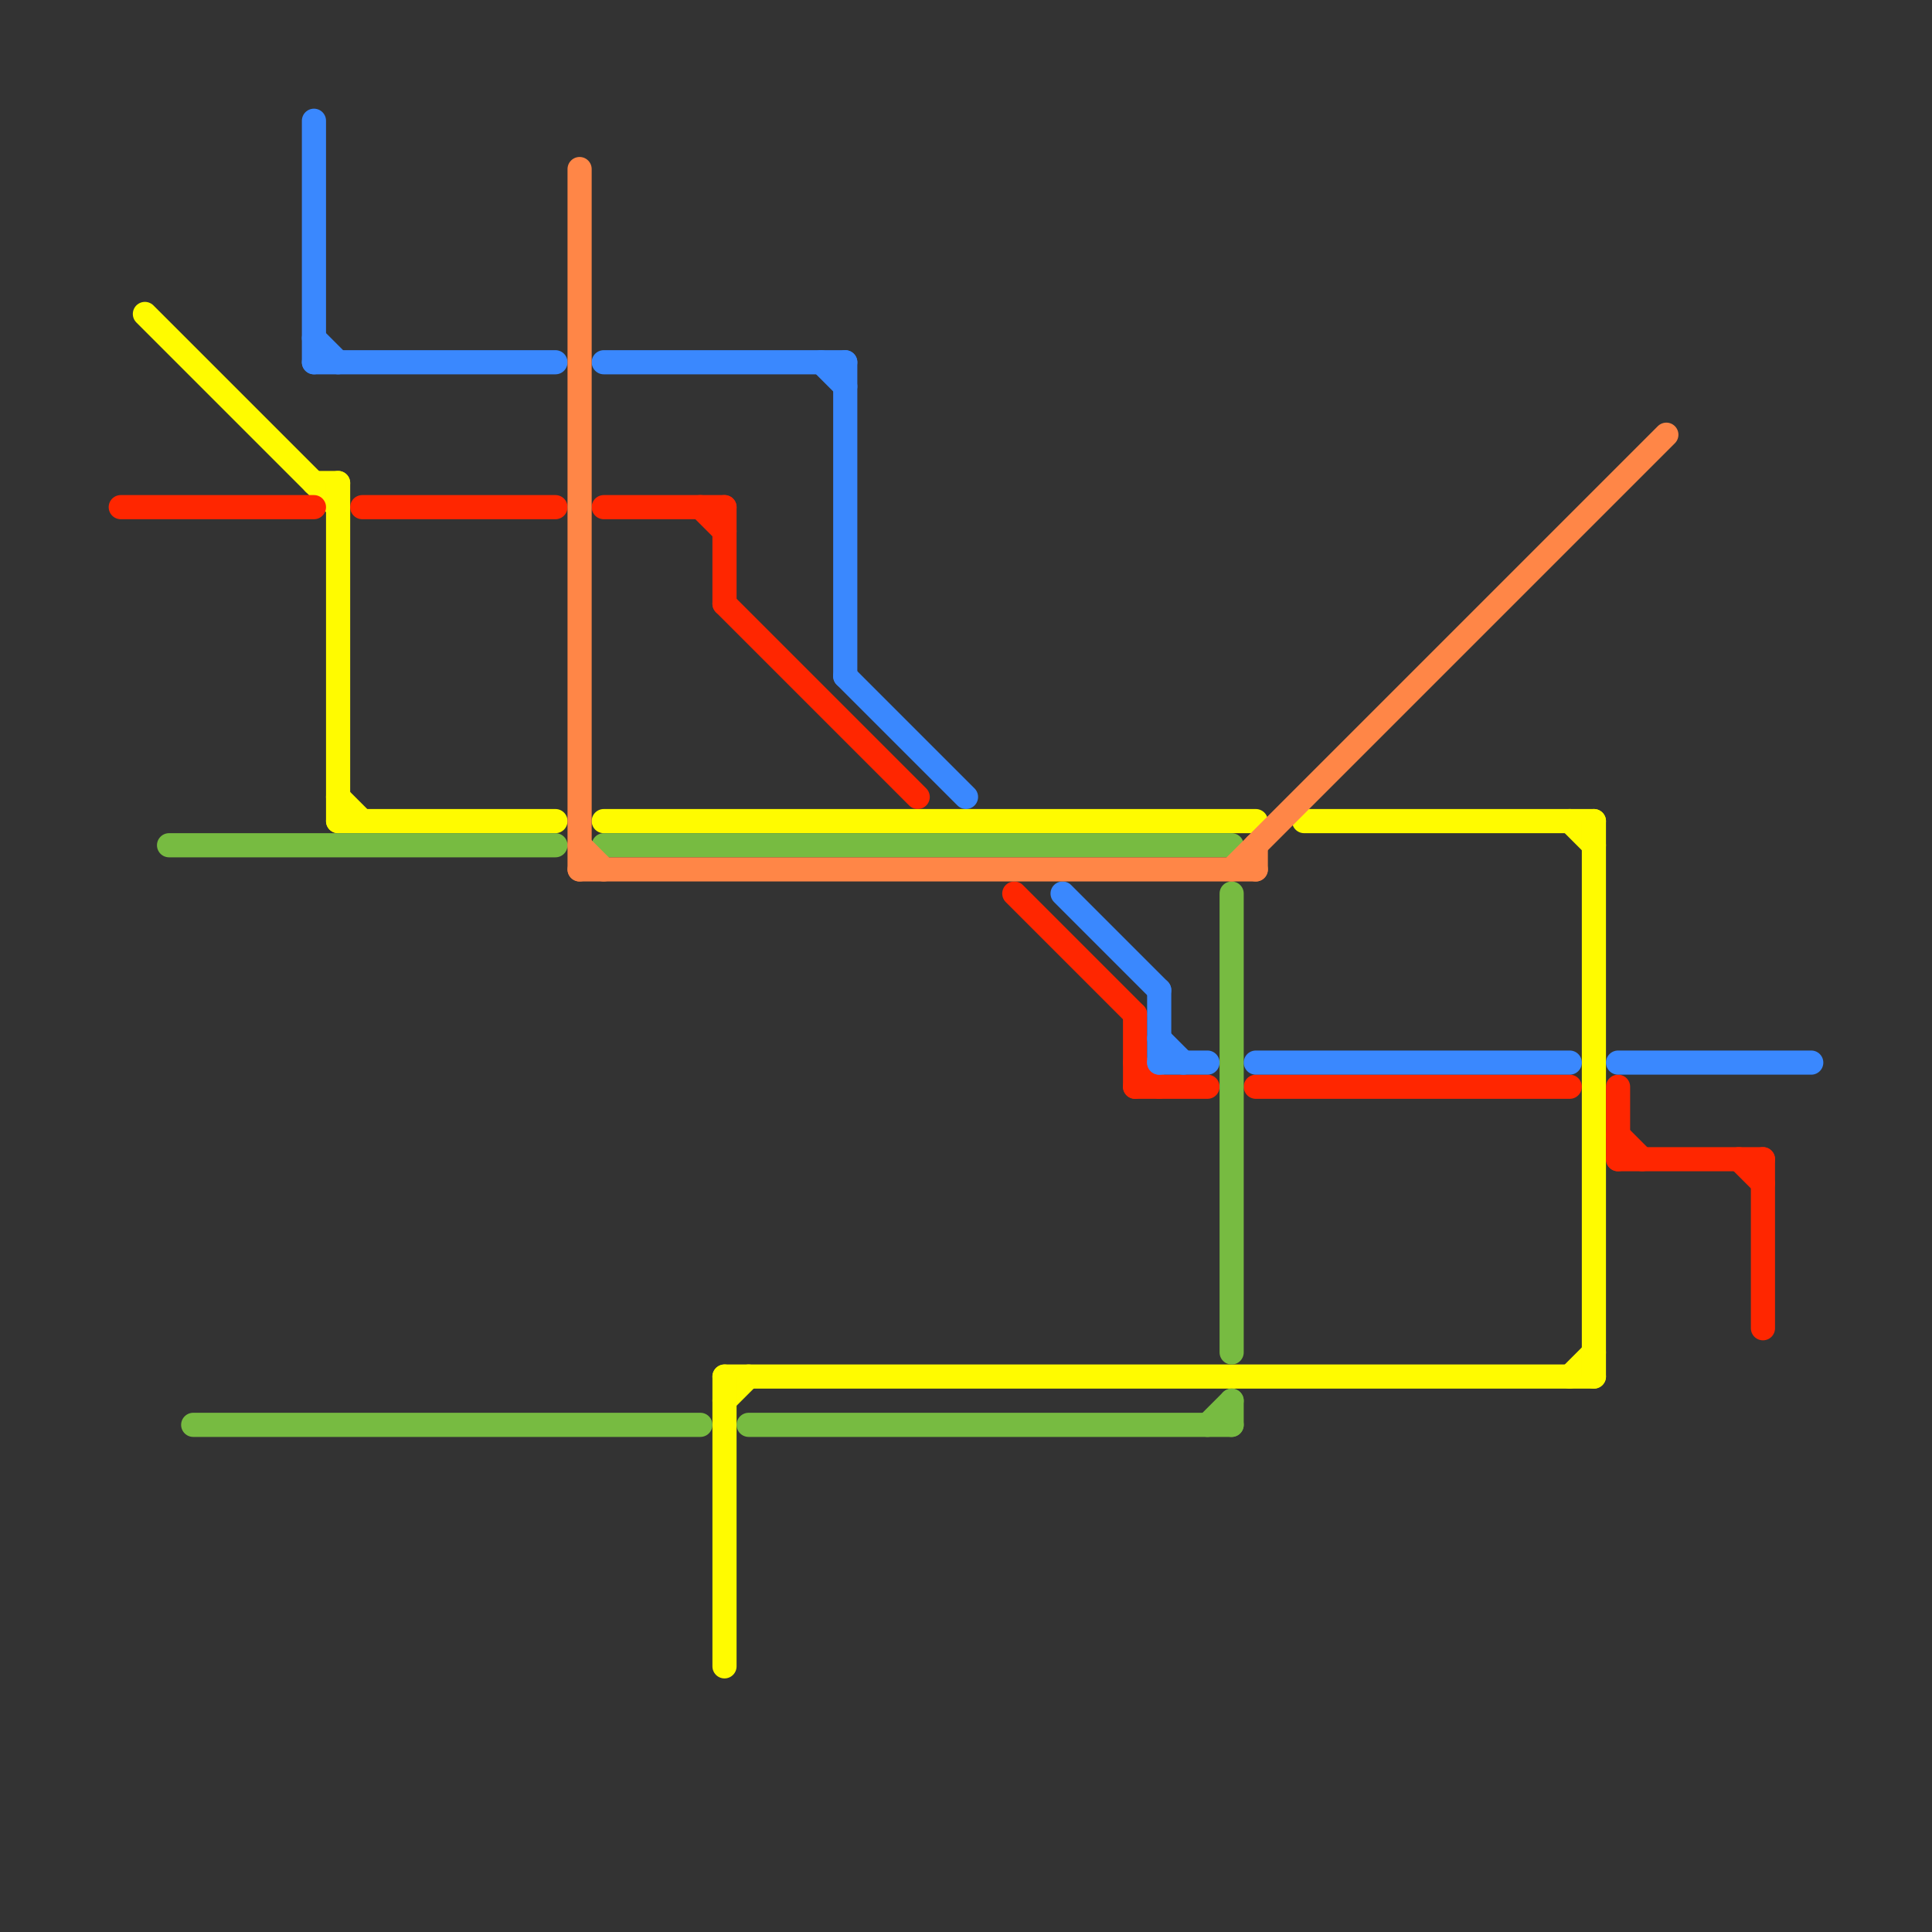 
<svg version="1.1" xmlns="http://www.w3.org/2000/svg" viewBox="0 0 80 80">
<rect x="0" y="0" width="80" height="80" fill="#333333" stroke="none"/>
<style>text { font: 1px Helvetica; font-weight: 600; white-space: pre; dominant-baseline: central; } line { stroke-width: 1; fill: none; stroke-linecap: round; stroke-linejoin: round; } .c0 { stroke: #fffb00 } .c1 { stroke: #ff2600 } .c2 { stroke: #77bb41 } .c3 { stroke: #3a88fe } .c4 { stroke: #ff8647 }</style><defs><g id="wm-xf"><circle r="1.2" fill="#000"/><circle r="0.9" fill="#fff"/><circle r="0.6" fill="#000"/><circle r="0.3" fill="#fff"/></g><g id="wm"><circle r="0.6" fill="#000"/><circle r="0.3" fill="#fff"/></g></defs><line class="c0" x1="14" y1="34" x2="23" y2="34"/><line class="c0" x1="65" y1="34" x2="66" y2="35"/><line class="c0" x1="6" y1="13" x2="14" y2="21"/><line class="c0" x1="25" y1="34" x2="52" y2="34"/><line class="c0" x1="13" y1="20" x2="14" y2="20"/><line class="c0" x1="30" y1="57" x2="66" y2="57"/><line class="c0" x1="14" y1="20" x2="14" y2="34"/><line class="c0" x1="30" y1="58" x2="31" y2="57"/><line class="c0" x1="14" y1="33" x2="15" y2="34"/><line class="c0" x1="54" y1="34" x2="66" y2="34"/><line class="c0" x1="30" y1="57" x2="30" y2="69"/><line class="c0" x1="65" y1="57" x2="66" y2="56"/><line class="c0" x1="66" y1="34" x2="66" y2="57"/><line class="c1" x1="15" y1="21" x2="23" y2="21"/><line class="c1" x1="30" y1="25" x2="38" y2="33"/><line class="c1" x1="42" y1="37" x2="47" y2="42"/><line class="c1" x1="47" y1="45" x2="50" y2="45"/><line class="c1" x1="67" y1="45" x2="67" y2="48"/><line class="c1" x1="47" y1="44" x2="48" y2="45"/><line class="c1" x1="52" y1="45" x2="65" y2="45"/><line class="c1" x1="47" y1="42" x2="47" y2="45"/><line class="c1" x1="30" y1="21" x2="30" y2="25"/><line class="c1" x1="73" y1="48" x2="73" y2="55"/><line class="c1" x1="29" y1="21" x2="30" y2="22"/><line class="c1" x1="72" y1="48" x2="73" y2="49"/><line class="c1" x1="25" y1="21" x2="30" y2="21"/><line class="c1" x1="5" y1="21" x2="13" y2="21"/><line class="c1" x1="67" y1="47" x2="68" y2="48"/><line class="c1" x1="67" y1="48" x2="73" y2="48"/><line class="c2" x1="7" y1="35" x2="23" y2="35"/><line class="c2" x1="51" y1="37" x2="51" y2="56"/><line class="c2" x1="31" y1="59" x2="51" y2="59"/><line class="c2" x1="8" y1="59" x2="29" y2="59"/><line class="c2" x1="50" y1="59" x2="51" y2="58"/><line class="c2" x1="51" y1="58" x2="51" y2="59"/><line class="c2" x1="25" y1="35" x2="51" y2="35"/><line class="c3" x1="35" y1="15" x2="35" y2="28"/><line class="c3" x1="13" y1="15" x2="23" y2="15"/><line class="c3" x1="48" y1="41" x2="48" y2="44"/><line class="c3" x1="35" y1="28" x2="40" y2="33"/><line class="c3" x1="13" y1="5" x2="13" y2="15"/><line class="c3" x1="44" y1="37" x2="48" y2="41"/><line class="c3" x1="52" y1="44" x2="65" y2="44"/><line class="c3" x1="34" y1="15" x2="35" y2="16"/><line class="c3" x1="48" y1="44" x2="50" y2="44"/><line class="c3" x1="13" y1="14" x2="14" y2="15"/><line class="c3" x1="25" y1="15" x2="35" y2="15"/><line class="c3" x1="48" y1="43" x2="49" y2="44"/><line class="c3" x1="67" y1="44" x2="75" y2="44"/><line class="c4" x1="51" y1="36" x2="69" y2="18"/><line class="c4" x1="24" y1="7" x2="24" y2="36"/><line class="c4" x1="24" y1="35" x2="25" y2="36"/><line class="c4" x1="52" y1="35" x2="52" y2="36"/><line class="c4" x1="24" y1="36" x2="52" y2="36"/>
</svg>
